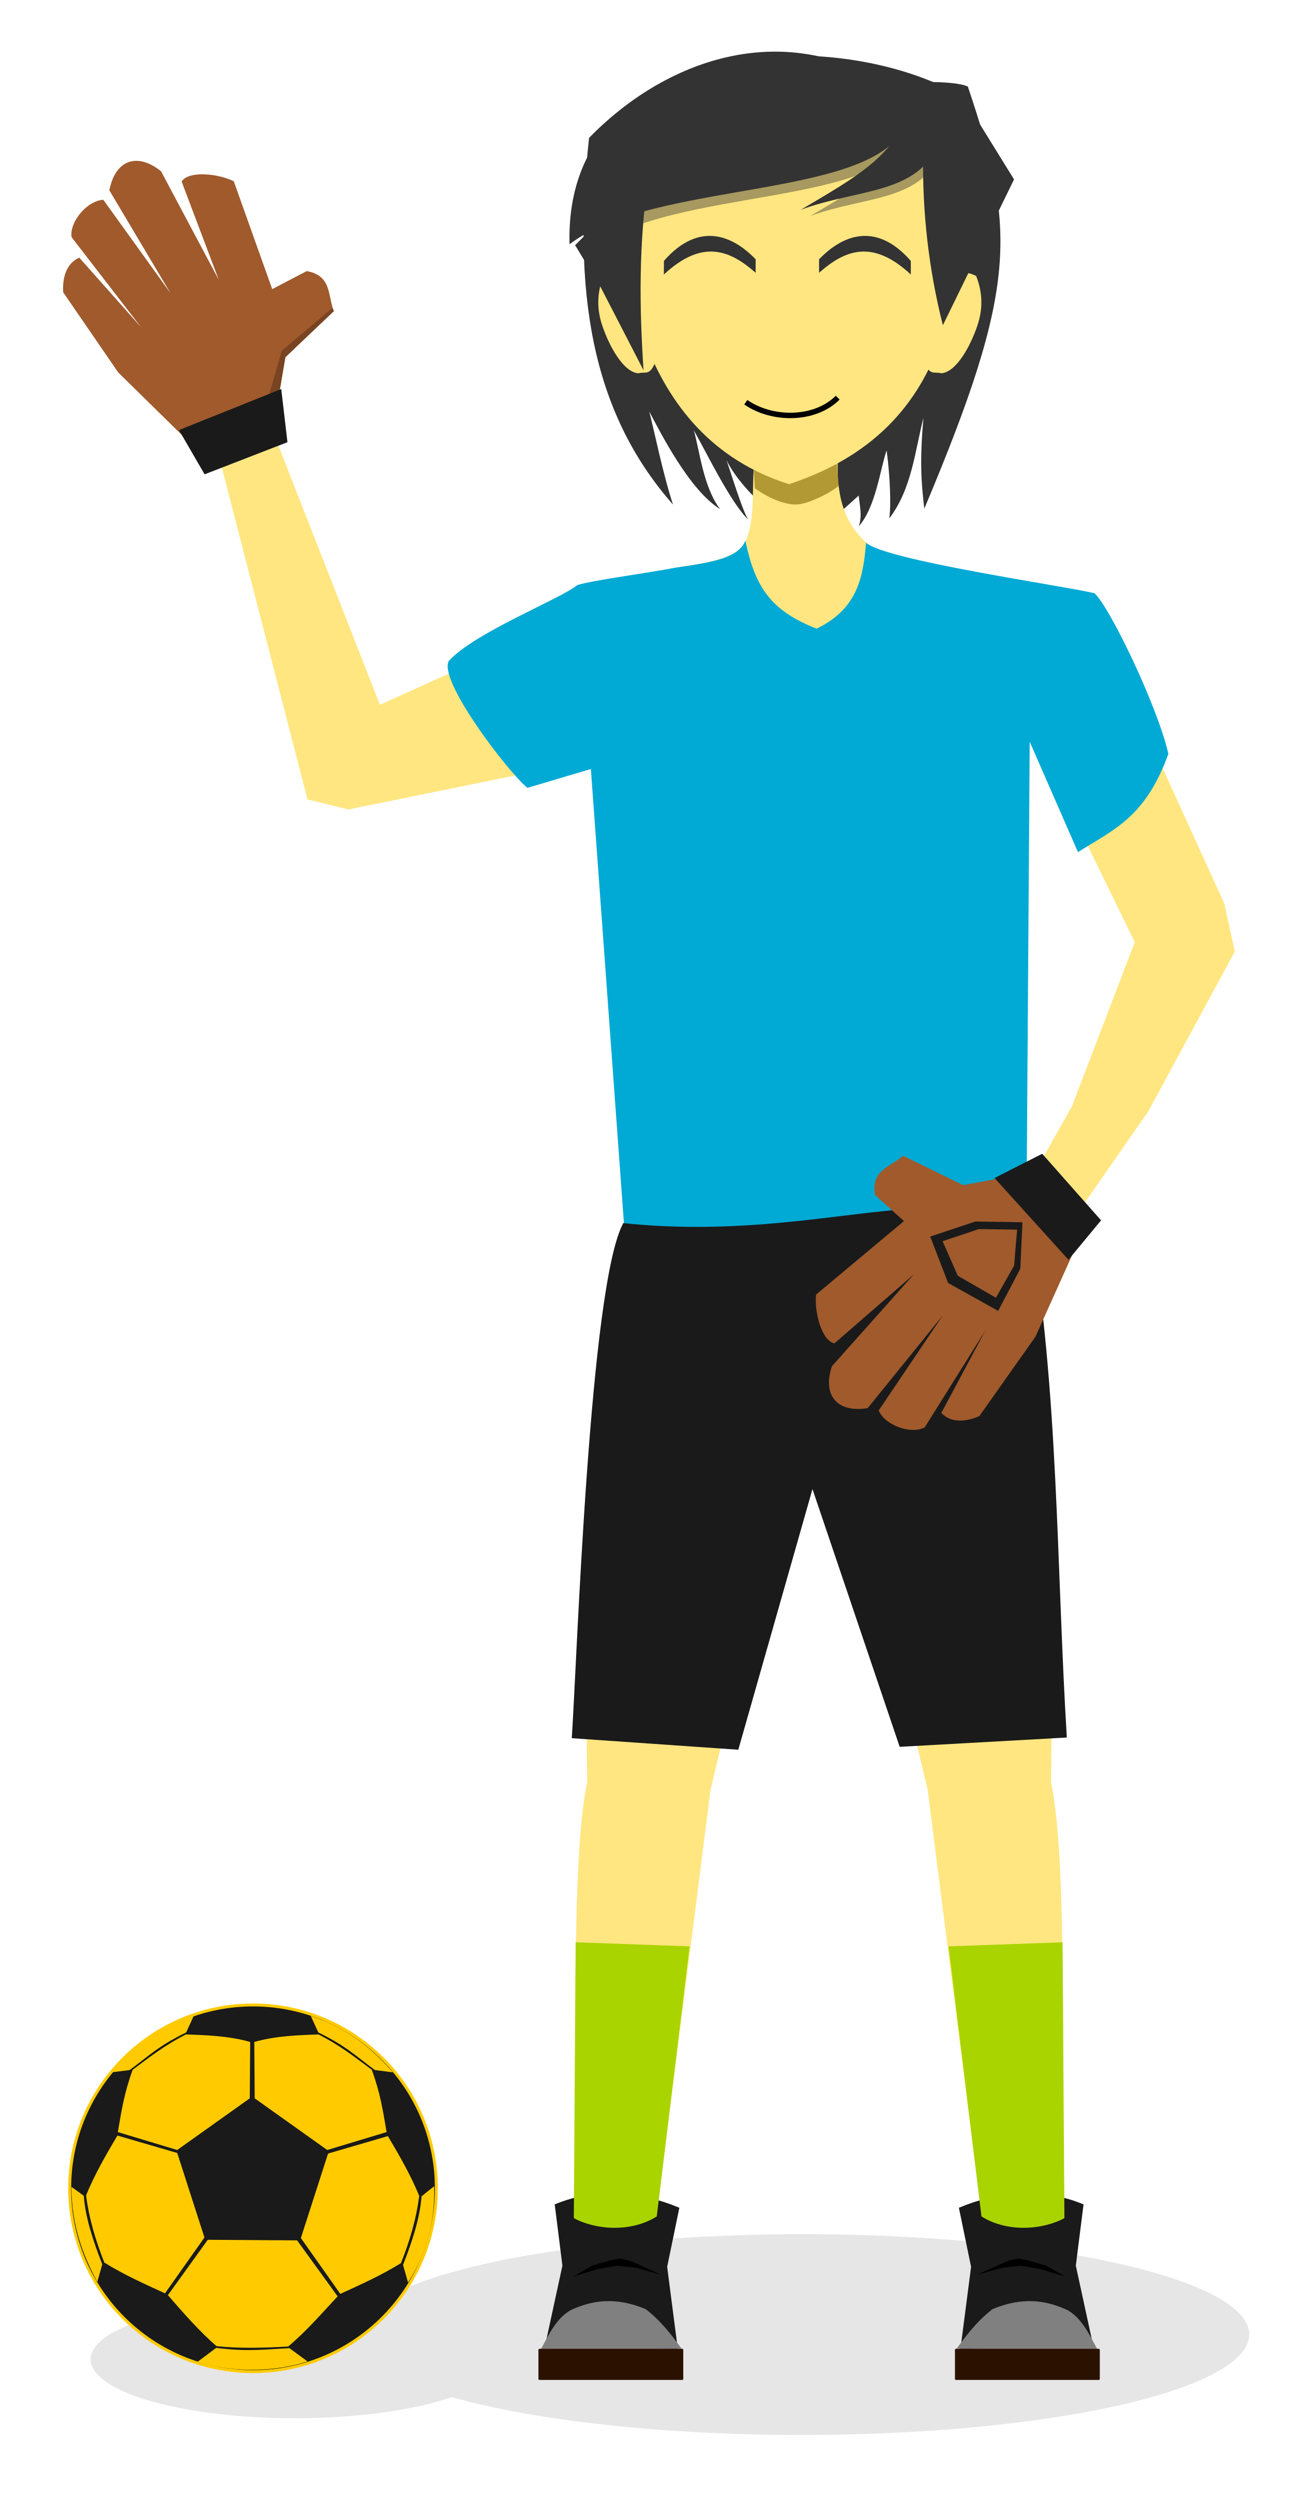<?xml version="1.0" encoding="UTF-8"?>
<svg width="132.24mm" height="255.61mm" version="1.1" viewBox="0 0 468.57 905.71" xmlns="http://www.w3.org/2000/svg">
<g transform="translate(-117.47 -47.291)">
<rect x="117.47" y="47.291" width="468.57" height="905.71" ry=".124" fill="#fff" fill-rule="evenodd"/>
<path d="m439.23 78.079c2.729-1.16 24.104-1.921 28.985 0.6 17.432 51.831 18.173 72.272-15.789 152.96-1.127-9.633-1.707-17.349-0.299-32.878-3.026 11.375-4.086 25.552-12.407 36.423 0.749-4.394 0.253-16.084-0.954-24.669-2.27 6.563-3.96 20.632-10.061 27.45 1.284-3.799 0.325-7.271-0.054-11.07l-20.217 18.155c-9.375-11.153-26.396-22.372-29.589-36.335 2.253 5.43 6.803 21.659 9.708 26.858-6.593-6.625-14.843-23.898-19.646-32.32 2.04 6.992 3.398 20.525 9.517 28.537-11.046-6.787-21.549-27.599-25.671-35.37 1.869 7.228 4.902 22.416 8.601 33.714-30.119-34.118-36.288-78.124-30.423-132.86 27.54-28.327 69.627-43.35 108.3-19.195z" fill="#333"/>
<ellipse transform="matrix(.997 -.081 .697 .717 0 0)" cx="-606.72" cy="1189.9" rx="71.612" ry="28.697" fill="#e6e6e6"/>
<ellipse transform="matrix(.998 -.063 .78 .625 0 0)" cx="-656.5" cy="1363.2" rx="156.37" ry="56.037" fill="#e6e6e6"/>
<path d="m395.89 207.03 26.153-6.366c-2.348 21.011-1.217 33.414 9.303 43.311 6.763 6.363 58.534 15.628 69.569 18.302 5.492 4.917 7.212 30.876 11.065 47.952h-42.518-123.21l-26.473-0.232c0.692-5.833 1.443-12.058 2.261-18.728 2.468-14.57 4.468-25.829 10.517-30.849 6.309-1.865 18.364-5.236 29.961-7.442 13.728-1.986 22.764-3.798 25.316-9.975 4.069-9.848 1.267-22.753 3.836-33.163z" fill="#ffe680"/>
<path d="m420.27 209.96 1.131 13.427c-2.967 2.49-11.053 6.621-15.251 6.736-4.828 0.132-10.848-2.76-15.129-5.89l-1.078-18.325z" fill="#806600" fill-opacity=".599"/>
<path d="m340.5 90.446h128.63c-3.758 50.902-0.049 110.6-65.733 132.32-54.583-17.251-64.306-78.273-62.9-132.32z" fill="#ffe680"/>
<path d="m309.16 319.31 6.319 6.725-71.811 14.616-14.78-3.668-30.854-119.6-9.073-19.988 5.216-9.185 13.945-14.332 8.591 30.679 38.426 98.149 37.082-16.753z" fill="#ffe680" fill-rule="evenodd"/>
<path d="m513.14 269.38 48.023 105.4 3.786 17.382-31.334 57.863-45.446 65.339-12.842-12.897 30.585-54.184 22.793-59.55-36.859-75.515z" fill="#ffe680" fill-rule="evenodd"/>
<path d="m413.39 275.13c15.43-7.433 16.868-19.585 17.952-31.157 6.763 6.363 71.725 15.628 82.76 18.302 5.492 4.917 22.921 41.136 26.773 58.211-8.334 23.054-19.643 27.326-32.758 35.609l-17.495-40.006-1.193 174.71c-47.492-16.405-94.785 34.221-145.79 0.703l-12.041-165.52-23.003 6.834c-7.133-5.833-32.764-39.434-28.404-46.103 9.723-10.425 40.457-22.375 46.507-27.395 6.309-1.865 24.227-4.136 35.824-6.342 13.728-1.986 22.516-3.55 25.068-9.727 3.642 17.404 9.527 25.4 25.804 31.88z" fill="#00aad4"/>
<path d="m467.22 87.33c2.158 9.992-3.952 9.967-8.805 15.101-7.015 17.992-27.748 15.901-47.326 23.148 21.743-12.743 27.942-16.848 36.38-30.391-8.832 27.418-86.159 19.709-115.44 42.194-2.068-70.33 60.824-67.246 135.19-50.052z" fill="#333" fill-opacity=".43"/>
<path d="m358.07 141.83c13.1-14.94 25.473-8.653 33.239-0.568v4.884c-9.158-8.046-19.156-12.508-33.265 0.638z" fill="#333"/>
<path d="m387.74 193.06c9.439 6.557 24.873 6.73 33.317-1.654" fill="none" stroke="#000" stroke-width="1.967px"/>
<path d="m460.08 150.62c1.446-5.218 7.149-5.431 11.144-3.309 2.569 6.545 2.294 12.415 0.46 17.916-2.384 7.152-7.587 17-13.158 17.346-2.417-0.755-3.864 1.053-5.876-3.553 3.857-7.348 6.041-19.49 7.429-28.399z" fill="#ffe680" fill-rule="evenodd"/>
<path d="m347.31 150.62c-1.446-5.218-7.149-5.431-11.144-3.309-2.569 6.545-2.293 12.415-0.46 17.916 2.384 7.152 7.587 17 13.158 17.346 2.417-0.755 3.864 1.053 5.876-3.553-3.857-7.348-6.041-19.49-7.429-28.399z" fill="#ffe680" fill-rule="evenodd"/>
<circle cx="209.16" cy="840.34" r="66.962" fill="#ffcb00"/>
<circle cx="209.16" cy="840.34" r="65.907" fill="#1a1a1a"/>
<path d="m181.7 827.55 9.855 30.619-14.294 20.237c-7.323-3.371-14.645-6.604-21.968-11.134-3.084-7.774-5.536-15.801-6.62-24.375 2.83-6.983 6.938-14.286 11.36-21.667z" fill="#ffcb00"/>
<path d="m143.36 839.81 4.468 3.245c0.544 7.731 3.34 16.266 6.703 24.843l-1.809 6.384c-5.127-9.596-9.296-20.096-9.363-34.471z" fill="#ffcb00"/>
<path d="m192.76 859.01 32.377 0.213 14.687 20.273c-5.511 5.883-11.316 12.661-17.928 18.178-8.35 0.471-17.485 0.795-25.963-0.139-5.732-4.891-12.002-11.946-17.609-18.472z" fill="#ffcb00"/>
<path d="m189.09 903.2 6.724-5.024c11.294 1.452 17.576 0.555 26.539 0.103l6.55 4.796c-10.192 3.43-26.153 4.601-39.813 0.125z" fill="#ffcb00"/>
<path d="m236.36 827.75-9.855 30.619 14.294 20.237c7.322-3.371 14.645-6.604 21.968-11.134 3.083-7.774 5.536-15.801 6.62-24.375-2.831-6.983-6.939-14.286-11.36-21.667z" fill="#ffcb00"/>
<path d="m274.81 839.58-4.575 3.671c-0.544 7.731-3.34 16.266-6.703 24.843l1.809 6.384c5.801-9.09 9.853-20.184 9.469-34.897z" fill="#ffcb00"/>
<path d="m209.77 807.74 26.289 18.721 21.51-6.489c-1.359-7.946-2.258-14.034-5.375-22.6-6.71-4.992-11.709-8.912-19.299-12.801-6.414 0.287-15.001 0.381-23.276 2.739z" fill="#ffcb00"/>
<path d="m230.09 777.88 2.739 5.982c10.226 5.009 13.273 8.314 20.505 13.628l6.512 0.828c-6.861-7.989-16.21-16.007-29.756-20.438z" fill="#ffcb00"/>
<path d="m207.98 807.74-26.289 18.721-21.51-6.489c1.359-7.946 2.258-14.034 5.375-22.6 6.71-4.992 11.709-8.912 19.299-12.801 6.414 0.287 15.001 0.381 23.276 2.739z" fill="#ffcb00"/>
<path d="m187.67 777.88-2.739 5.982c-10.226 5.009-13.273 8.314-20.505 13.628l-6.512 0.828c6.861-7.989 16.211-16.007 29.756-20.438z" fill="#ffcb00"/>
<path d="m432.77 608.81 20.872 87.062 19.868 156.38 29.809-1.987c-1.352-54.003 1.081-128.83-4.968-157l0.993-90.423z" fill="#ffe680" fill-rule="evenodd"/>
<path d="m464.96 847.4 4.417 21.398-4.973 38.444 51.259-0.462-8.327-38.412 2.797-22.192c-15.431-6.441-31.612-4.494-45.173 1.224z" fill="#1a1a1a" fill-rule="evenodd"/>
<path d="m395.84 608.81-20.872 87.062-19.868 156.38-29.809-1.987c1.352-54.003-1.081-128.83 4.968-157l-0.993-90.423z" fill="#ffe680" fill-rule="evenodd"/>
<path d="m343.34 490.56c66.817 6.915 109.58-15.481 147.3-0.291 10.481 60.735 9.633 124.3 13.429 186.71l-60.563 3.372-31.606-93.404-26.879 94.456-60.346-4.18c1.903-28.229 6.397-164.24 18.664-186.66z" fill="#1a1a1a" fill-rule="evenodd"/>
<path d="m464.09 898.51 51.222 0.501c-3.058-5.673-5.831-11.697-11.139-14.596-7.627-3.49-16.124-4.832-27.006-0.29-5.864 4.505-9.757 9.88-13.077 14.385z" fill="#808080" fill-rule="evenodd"/>
<rect x="463.54" y="898.51" width="52.488" height="11.284" ry=".36" fill="#2b1100" fill-rule="evenodd"/>
<path d="m461.22 752.66 41.311-1.48c0.224 33.583 0.447 67.075 0.671 99.976-7.866 4.25-20.701 5.285-30.058-0.621z" fill="#aad400" fill-rule="evenodd"/>
<path d="m472.77 871.13 8.198-3.726s3.726-1.739 6.21-1.49c2.484 0.248 9.44 2.484 9.44 2.484l6.956 3.975-8.943-2.733-7.204-1.242-6.707 0.745-8.943 2.484z" fill-rule="evenodd"/>
<path d="m363.66 847.4-4.417 21.398 4.973 38.444-51.259-0.462 8.327-38.412-2.797-22.192c15.431-6.441 31.612-4.494 45.173 1.224z" fill="#1a1a1a" fill-rule="evenodd"/>
<path d="m364.52 898.51-51.222 0.501c3.058-5.673 5.831-11.697 11.139-14.596 7.627-3.49 16.124-4.832 27.006-0.29 5.864 4.505 9.757 9.88 13.077 14.385z" fill="#808080" fill-rule="evenodd"/>
<rect transform="scale(-1,1)" x="-365.08" y="898.51" width="52.488" height="11.284" ry=".36" fill="#2b1100" fill-rule="evenodd"/>
<path d="m367.4 752.66-41.311-1.48c-0.224 33.583-0.447 67.075-0.671 99.976 7.866 4.25 20.701 5.285 30.058-0.621z" fill="#aad400" fill-rule="evenodd"/>
<path d="m355.85 871.13-8.198-3.726s-3.726-1.739-6.21-1.49c-2.484 0.248-9.44 2.484-9.44 2.484l-6.956 3.975 8.943-2.733 7.204-1.242 6.707 0.745 8.943 2.484z" fill-rule="evenodd"/>
<path d="m447.53 141.83c-13.1-14.94-25.473-8.653-33.239-0.568v4.884c9.158-8.046 19.156-12.508 33.265 0.638z" fill="#333"/>
<path d="m218.39 191.43 2.503-14.683 17.551-16.759c-2.194-5.227-0.644-12.918-9.847-14.447l-12.477 6.534-13.939-39.104c-5.594-2.784-16.35-3.916-18.887 0.117l13.459 35.615-20.911-39.333c-8.62-6.947-16.584-4.18-18.747 6.888l22.136 37.251-24.326-33.819c-5.922 0.324-12.342 8.101-11.49 13.558l25.194 32.659-22.405-25.238c-4.99 2.152-6.15 7.826-5.828 12.572l19.95 29.042 23.223 22.823z" fill="#a05a2c" fill-rule="evenodd"/>
<path d="m238.49 160.03-17.619 16.712-2.332 13.732-4.146 1.943 5.182-18.007 18.266-15.416z" fill="#784421" fill-rule="evenodd"/>
<path d="m191.61 219.19 30.028-11.643-2.247-19.254-37.073 14.854z" fill="#1a1a1a" fill-rule="evenodd"/>
<path d="m481.17 474.05-14.64 2.743-21.804-10.652c-4.142 3.871-11.894 5.083-10.137 14.245l10.455 9.438-31.845 26.632c-0.672 6.212 1.996 16.693 6.658 17.675l28.739-24.972-29.643 33.251c-3.527 10.494 1.829 17.005 12.961 15.196l27.265-33.678-23.287 34.543c2.357 5.442 11.878 8.768 16.7 6.077l21.898-34.955-15.904 29.766c3.749 3.934 9.473 3.055 13.813 1.108l20.323-28.782 13.356-29.695z" fill="#a05a2c" fill-rule="evenodd"/>
<path d="m516.49 489.55-21.332-24.128-17.281 8.783 26.786 29.624z" fill="#1a1a1a" fill-rule="evenodd"/>
<path d="m467.19 82.753c2.287 10.592-4.189 10.566-9.334 16.008-7.437 19.073-29.415 16.856-50.169 24.539 23.049-13.509 29.621-17.86 38.565-32.217-9.362 29.066-91.335 20.893-122.38 44.729-2.192-74.556 95.569-81.132 143.31-53.059z" fill="#333"/>
<path d="m452.01 103.62c-0.346 20.386 2.054 41.594 7.155 61.534l25.786-52.844-21.016-33.971z" fill="#333"/>
<path d="m350.68 181.48-15.402-29.861-9.399-15.475 26.878-26.84c-4.075 26.757-3.5 50.314-2.076 72.176z" fill="#333"/>
<path d="m461.05 512.24-6.477-16.815 16.323-5.441 17.1 0.259-0.777 16.841-8.032 15.287z" fill="#1a1a1a" fill-rule="evenodd"/>
<path d="m464.56 509.63-5.509-12.522 13.189-4.396 13.817 0.209-1.086 13.058-6.582 11.619z" fill="#a05a2c" fill-rule="evenodd"/>
</g>
</svg>
